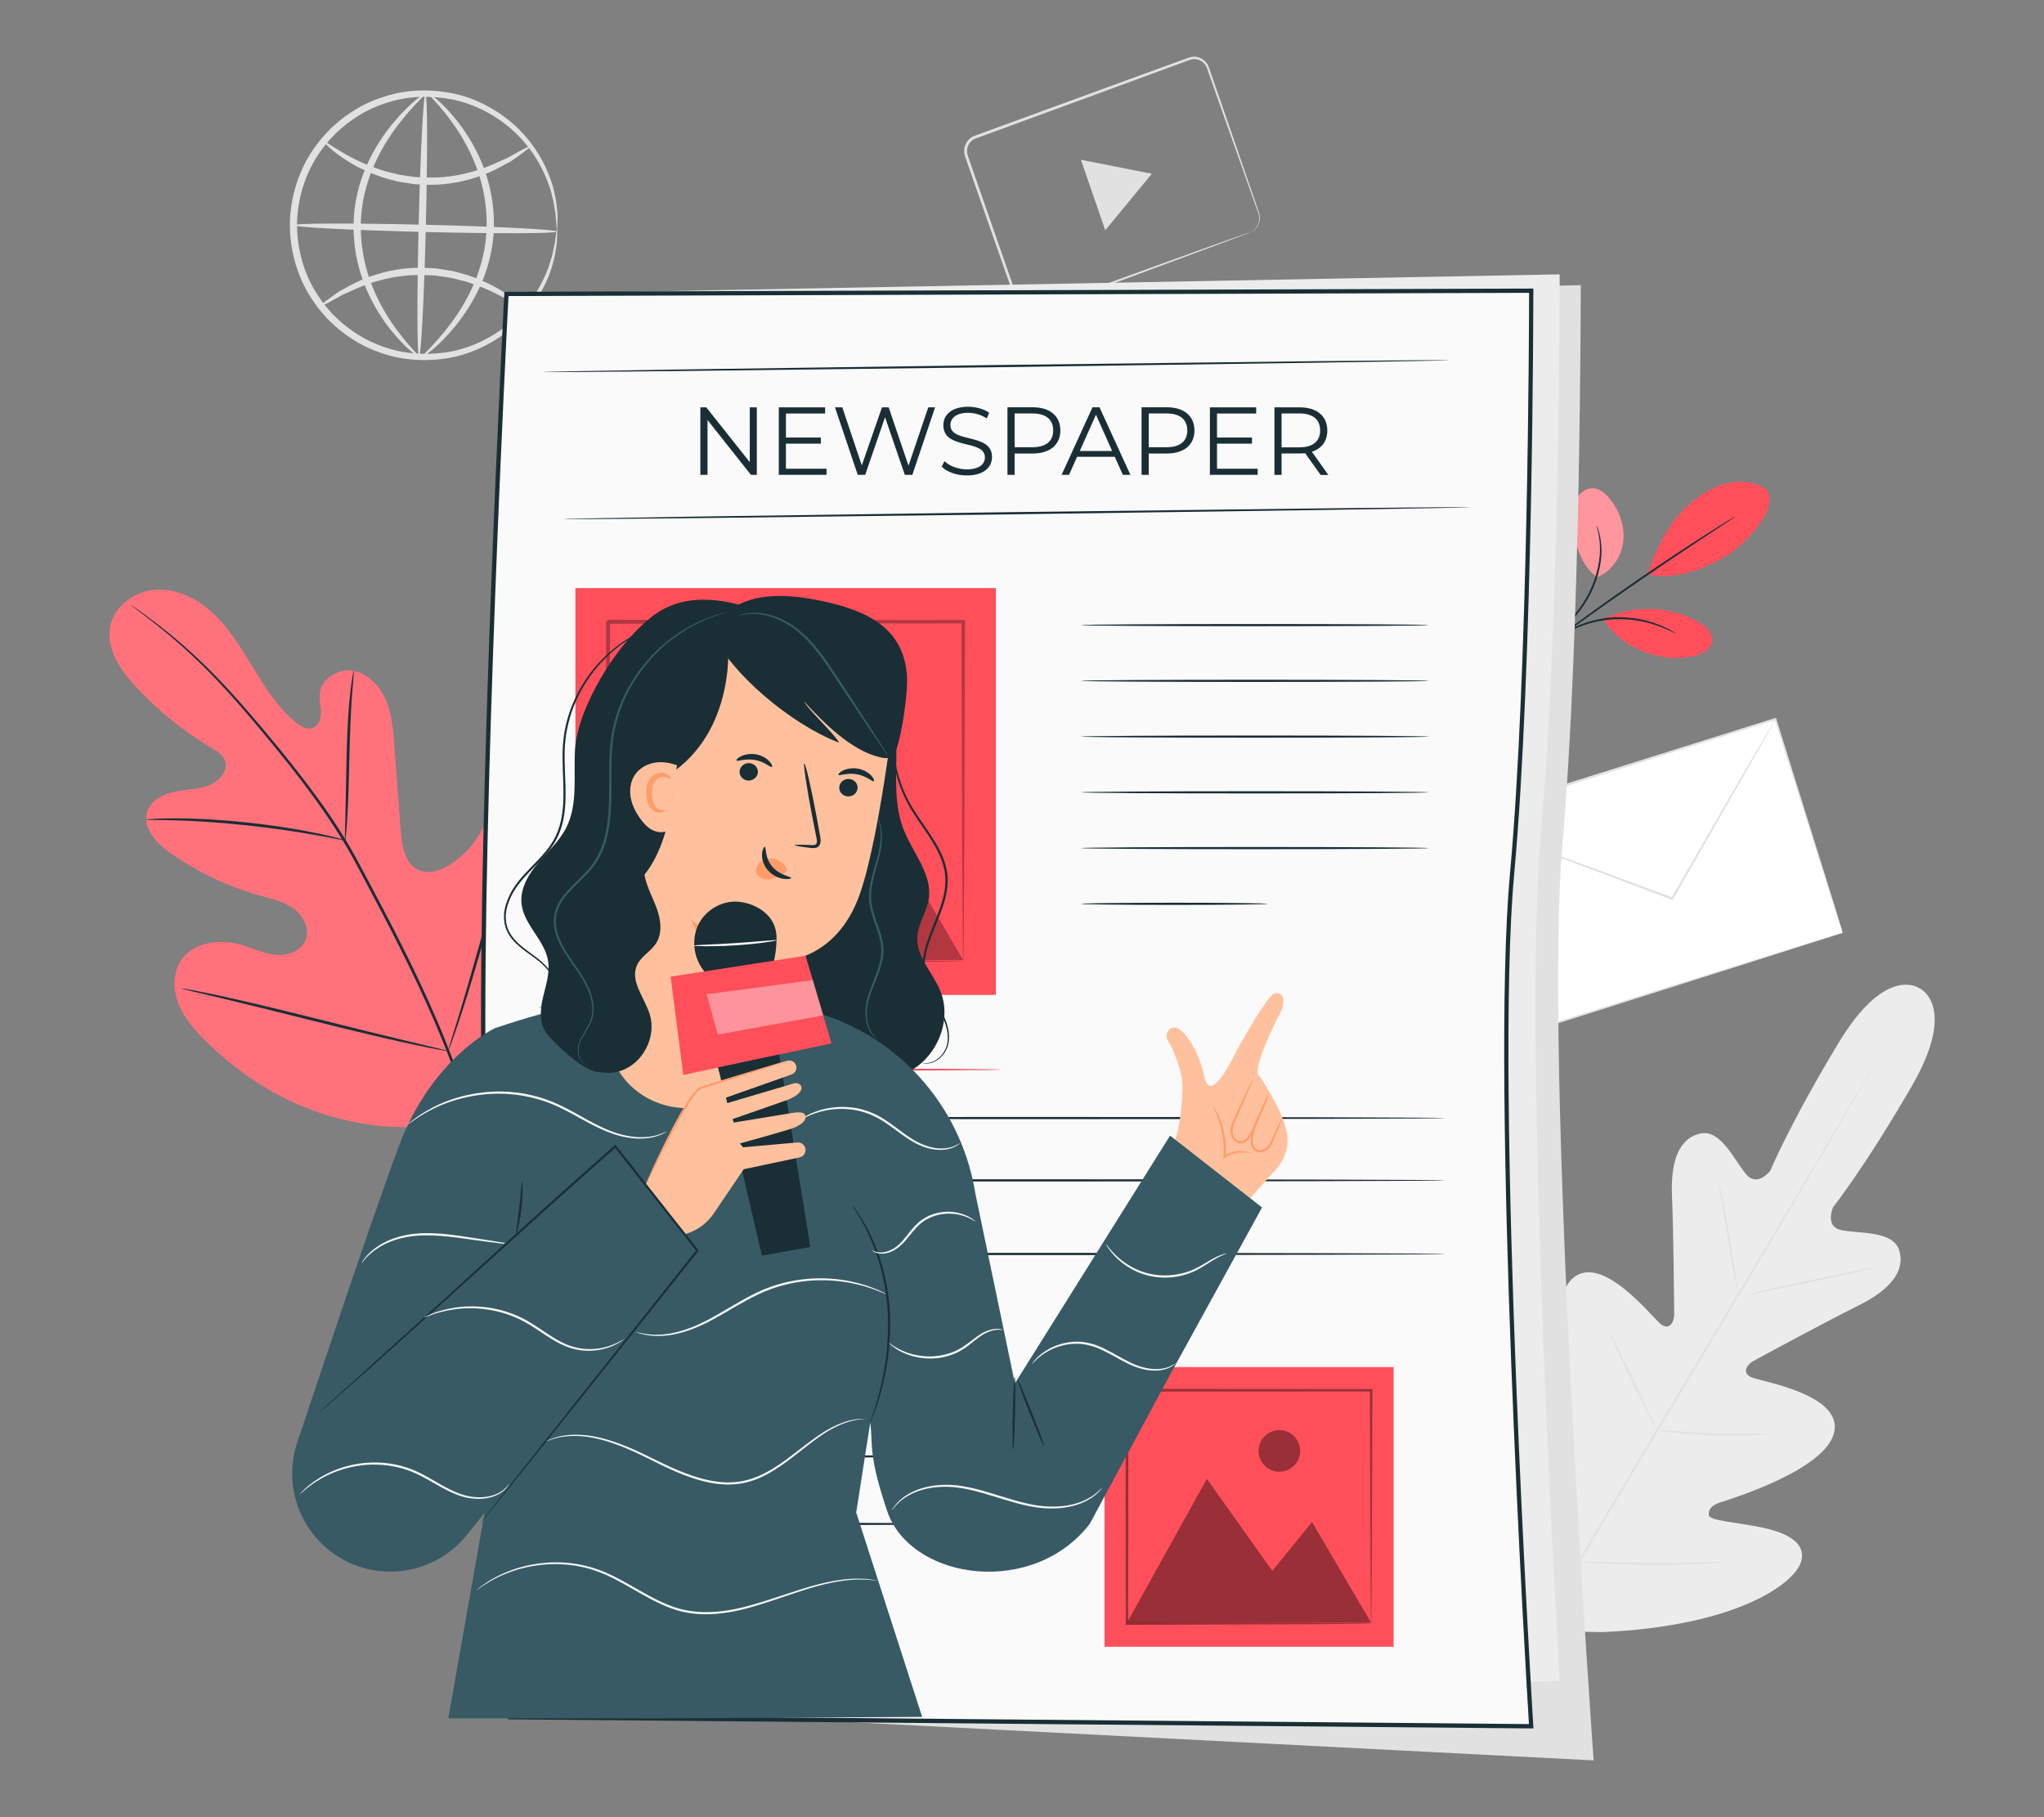 <?xml version="1.0" encoding="UTF-8"?>
<svg id="Layer_2" data-name="Layer 2" xmlns="http://www.w3.org/2000/svg" viewBox="0 0 540 480">
  <rect x="0" y="0" width="540" height="480" fill="#808080" stroke="none"/>
  <defs>
    <style>
      .cls-1 {
        fill: #375a64;
      }

      .cls-1, .cls-2, .cls-3, .cls-4, .cls-5, .cls-6, .cls-7, .cls-8, .cls-9, .cls-10, .cls-11, .cls-12 {
        stroke-width: 0px;
      }

      .cls-2 {
        fill: #e1e1e1;
      }

      .cls-3 {
        fill: #ececec;
      }

      .cls-13 {
        opacity: .2;
      }

      .cls-5 {
        fill: #f5f5f5;
      }

      .cls-6 {
        fill: none;
      }

      .cls-7 {
        fill: #1a2e35;
      }

      .cls-14 {
        opacity: .4;
      }

      .cls-8 {
        fill: #fff;
      }

      .cls-15 {
        opacity: .3;
      }

      .cls-9 {
        fill: #ff9c6a;
      }

      .cls-10 {
        fill: #fafafa;
      }

      .cls-11 {
        fill: #ff4f5b;
      }

      .cls-12 {
        fill: #ffc19d;
      }
    </style>
  </defs>
  <g id="Layer_2-2" data-name="Layer 2">
    <g>
      <g>
        <g>
          <path class="cls-3" d="M507.2,261.12s-8.77-6.74-21.55,14.47c-12.79,21.21-17.94,33.6-17.94,33.6,0,0-3.29,4.4-6.25,1.16-2.95-3.24-6.68-12.1-12.17-10.95-5.7,1.2-7.98,7.3-7.57,16.53.41,9.23.57,29.5.58,31.33,0,1.8-1.21,4.36-3.57,2.48-2.36-1.88-15.53-18.84-23.2-12.11-7.67,6.73-2.3,32.26-1.76,35.07.53,2.8-.09,3.94-1.44,4.53-1.36.59-5.24-5.53-9.19-10.2-3.94-4.67-9.33-9.39-13.43-5.14-4.1,4.25-6.65,22.94,9.04,54.71l8.23,14.25,16.53.26c35.4-1.6,50.54-12.85,52.28-18.49,1.75-5.64-4.99-8.09-10.98-9.28-5.99-1.2-13.23-1.65-13.36-3.12-.14-1.47.56-2.56,3.27-3.45,2.71-.89,27.67-8.51,29.86-18.47,2.19-9.97-19.01-13.31-21.81-14.48-2.79-1.16-1.13-3.46.45-4.32,1.61-.88,19.43-10.52,27.71-14.62,8.28-4.1,12.52-9.04,10.82-14.61-1.64-5.37-11.2-4.36-15.46-5.38-4.26-1.02-2-6.03-2-6.03,0,0,8.36-10.5,20.76-31.93,12.4-21.44,1.99-25.92,1.99-25.92"/>
          <path class="cls-2" d="M495.72,280.09s-.07.16-.24.46c-.18.32-.42.76-.74,1.33-.67,1.18-1.65,2.9-2.89,5.09-2.52,4.42-6.21,10.79-10.79,18.64-9.17,15.71-22.02,37.3-36.28,61.1-14.27,23.81-27.17,45.37-36.41,61.03-4.61,7.82-8.34,14.16-10.93,18.56-1.28,2.18-2.28,3.87-2.98,5.04-.34.56-.6.99-.79,1.31-.18.29-.28.44-.28.44,0,0,.07-.16.24-.46.18-.32.42-.76.74-1.33.67-1.18,1.64-2.89,2.89-5.09,2.52-4.42,6.2-10.79,10.79-18.64,9.17-15.71,22.02-37.3,36.29-61.11,14.26-23.8,27.16-45.36,36.41-61.02,4.61-7.82,8.34-14.16,10.93-18.56,1.28-2.18,2.28-3.87,2.98-5.04.34-.56.6-.99.79-1.31.18-.29.28-.44.28-.44Z"/>
          <path class="cls-2" d="M454,312s.15.4.33,1.14c.19.74.42,1.82.7,3.16.56,2.68,1.23,6.39,1.9,10.51.65,4.06,1.23,7.73,1.68,10.54.21,1.26.39,2.33.53,3.19.13.75.18,1.17.15,1.18-.03,0-.15-.4-.34-1.14-.18-.74-.42-1.82-.69-3.17-.53-2.68-1.15-6.41-1.82-10.52-.67-4.05-1.28-7.72-1.75-10.52-.22-1.26-.4-2.33-.54-3.19-.12-.75-.17-1.18-.14-1.18Z"/>
          <path class="cls-2" d="M460.77,342.13c-.03-.14,7.57-1.86,16.98-3.86,9.41-1.99,17.06-3.49,17.09-3.36.03.14-7.57,1.86-16.98,3.86-9.4,1.99-17.05,3.49-17.08,3.36Z"/>
          <path class="cls-2" d="M437.22,377.7s.44-.02,1.22.03c.88.07,1.98.15,3.29.25,2.78.2,6.62.47,10.87.61,4.25.15,8.1.15,10.89.12,1.31,0,2.42-.02,3.3-.02.78,0,1.21.01,1.21.05,0,.04-.43.09-1.21.15-.78.06-1.91.13-3.3.19-2.79.12-6.65.17-10.91.03-4.26-.14-8.11-.46-10.88-.76-1.39-.15-2.51-.29-3.28-.41-.77-.11-1.2-.19-1.19-.23Z"/>
          <path class="cls-2" d="M425.09,351.8s.24.33.58.96c.38.74.85,1.64,1.4,2.71,1.16,2.3,2.74,5.49,4.45,9.03,1.71,3.54,3.24,6.76,4.32,9.1.49,1.1.91,2.03,1.26,2.78.29.66.43,1.04.4,1.05-.03.02-.24-.33-.58-.96-.38-.74-.85-1.64-1.4-2.71-1.16-2.3-2.74-5.49-4.45-9.03-1.71-3.54-3.24-6.76-4.32-9.1-.5-1.1-.91-2.03-1.26-2.78-.29-.66-.43-1.04-.4-1.05Z"/>
          <path class="cls-2" d="M400.3,380.55s.29.43.73,1.24c.47.9,1.08,2.07,1.81,3.47,1.51,2.94,3.56,7.01,5.8,11.53,2.24,4.52,4.24,8.62,5.67,11.6.67,1.43,1.23,2.62,1.66,3.54.38.84.58,1.31.55,1.33-.03.02-.29-.43-.73-1.24-.47-.9-1.08-2.07-1.81-3.47-1.51-2.94-3.56-7.02-5.8-11.53-2.24-4.52-4.24-8.62-5.67-11.6-.67-1.43-1.23-2.62-1.66-3.54-.38-.84-.58-1.31-.55-1.33Z"/>
          <path class="cls-2" d="M416.35,412.37s.55-.03,1.54,0c1.08.04,2.49.1,4.19.16,3.53.13,8.42.3,13.81.33,5.4.04,10.28-.06,13.82-.15,1.7-.04,3.11-.08,4.19-.11.99-.02,1.54-.02,1.54.02,0,.04-.54.1-1.53.18-.99.08-2.42.18-4.18.27-3.54.19-8.43.34-13.83.3-5.4-.03-10.29-.25-13.83-.48-1.77-.12-3.2-.23-4.18-.32-.99-.09-1.53-.16-1.53-.2Z"/>
        </g>
        <g>
          <g>
            <rect class="cls-8" x="392.18" y="201.75" width="87.79" height="59.17" transform="translate(-49.37 141.79) rotate(-17.49)"/>
            <path class="cls-2" d="M486.83,246.36s-.13-.36-.35-1.03c-.22-.69-.55-1.69-.97-2.98-.84-2.63-2.07-6.45-3.64-11.35-3.12-9.8-7.6-23.87-13.05-41.01l.3.15c-23.1,7.3-52.19,16.49-83.7,26.44h0s.19-.37.19-.37c6.33,20.12,12.35,39.25,17.76,56.44l-.34-.18c24.65-7.71,45.56-14.25,60.33-18.88,7.39-2.3,13.24-4.12,17.26-5.37,2-.62,3.54-1.09,4.6-1.42.51-.15.91-.27,1.19-.36.27-.08.42-.12.42-.12,0,0-.12.05-.38.14-.28.09-.66.22-1.16.38-1.05.34-2.57.83-4.53,1.46-4,1.28-9.82,3.14-17.16,5.49-14.79,4.7-35.73,11.34-60.42,19.18l-.26.08-.08-.26c-5.43-17.19-11.46-36.31-17.81-56.43l-.09-.28.28-.09h0c31.53-9.92,60.63-19.07,83.74-26.33l.23-.07.07.22c5.38,17.23,9.79,31.37,12.86,41.22,1.51,4.89,2.7,8.71,3.51,11.33.39,1.28.69,2.27.9,2.95.2.66.29,1,.29,1Z"/>
          </g>
          <path class="cls-2" d="M469.05,189.92s-.03.09-.11.26c-.1.19-.23.43-.38.73-.37.67-.88,1.6-1.53,2.77-1.38,2.43-3.33,5.89-5.74,10.15-4.92,8.6-11.7,20.45-19.26,33.66l-.12.22-.23-.09c-.82-.31-1.7-.63-2.59-.96-14.84-5.57-28.28-10.6-38.05-14.27-4.83-1.84-8.75-3.33-11.51-4.39-1.32-.52-2.36-.93-3.12-1.22-.33-.13-.59-.24-.81-.33-.18-.08-.27-.12-.27-.13,0,0,.1.02.29.08.22.07.49.16.83.28.76.27,1.82.64,3.16,1.12,2.78,1.01,6.72,2.45,11.57,4.21,9.79,3.62,23.25,8.61,38.11,14.11.89.33,1.77.66,2.59.96l-.36.13c7.62-13.18,14.46-25,19.42-33.57,2.48-4.23,4.48-7.65,5.9-10.06.69-1.15,1.23-2.05,1.62-2.71.18-.28.32-.51.43-.7.1-.16.16-.23.16-.23Z"/>
        </g>
        <g>
          <path class="cls-2" d="M147.14,60.36c-.07,0-.15-.77-.25-2.21-.03-.72-.1-1.62-.3-2.66-.16-1.04-.31-2.25-.7-3.57-.59-2.67-1.8-5.83-3.71-9.19-1.93-3.34-4.72-6.84-8.55-9.84-3.81-2.97-8.63-5.53-14.22-6.63-5.55-1.07-11.84-1.03-17.87,1.11-3.03.98-5.97,2.49-8.68,4.43-1.4.91-2.63,2.07-3.92,3.18-1.17,1.24-2.39,2.44-3.41,3.85-4.3,5.45-6.81,12.51-7.06,19.86-.11,7.35,2.06,14.53,6.09,20.18.95,1.46,2.11,2.72,3.22,4.01,1.23,1.17,2.41,2.39,3.76,3.37,2.61,2.06,5.47,3.72,8.46,4.85,5.92,2.43,12.2,2.78,17.8,1.98,5.64-.83,10.58-3.15,14.53-5.93,3.96-2.81,6.92-6.17,9.01-9.42,2.07-3.26,3.44-6.36,4.15-9,.45-1.3.66-2.5.87-3.53.25-1.03.36-1.92.43-2.64.17-1.44.29-2.2.36-2.2.07,0,.07.77.03,2.23,0,.74-.06,1.64-.25,2.7-.16,1.06-.31,2.3-.71,3.64-.62,2.73-1.91,5.95-3.96,9.37-2.07,3.4-5.06,6.95-9.12,9.94-4.05,2.96-9.17,5.46-15.07,6.4-5.85.91-12.44.61-18.7-1.9-3.15-1.16-6.17-2.89-8.94-5.05-1.43-1.03-2.68-2.3-3.98-3.53-1.18-1.35-2.41-2.69-3.41-4.22-4.27-5.95-6.59-13.54-6.46-21.3.25-7.75,2.94-15.23,7.49-20.96,1.08-1.48,2.37-2.75,3.61-4.05,1.36-1.17,2.67-2.38,4.15-3.33,2.87-2.02,5.97-3.6,9.17-4.61,6.36-2.2,12.96-2.19,18.76-1,5.84,1.23,10.83,3.97,14.74,7.13,3.92,3.19,6.73,6.88,8.63,10.37,1.88,3.51,3.02,6.8,3.5,9.55.34,1.36.43,2.6.54,3.67.14,1.07.15,1.97.12,2.71-.02,1.47-.07,2.23-.13,2.23Z"/>
          <path class="cls-2" d="M140.18,38.6c.08.11-.55.65-1.76,1.56-.66.48-1.41,1.01-2.24,1.61-.44.3-.91.65-1.43.97-.55.29-1.12.59-1.71.9-4.66,2.69-12.04,5.44-20.47,5.15-1.05-.05-2.08-.09-3.1-.14-1.01-.16-2-.31-2.97-.47-.49-.08-.97-.15-1.45-.24-.47-.12-.93-.25-1.39-.37-.91-.25-1.82-.47-2.68-.74-3.42-1.19-6.37-2.57-8.68-4-4.67-2.82-6.94-5.39-6.76-5.55.19-.22,2.72,1.93,7.42,4.37,2.34,1.24,5.24,2.45,8.55,3.5.83.24,1.7.42,2.58.65.44.11.89.22,1.33.33.46.07.92.14,1.38.21.93.14,1.88.28,2.84.42.97.04,1.96.08,2.95.12,8.01.28,15.11-2.13,19.82-4.45.6-.26,1.18-.51,1.73-.75.53-.28,1.01-.57,1.47-.83.88-.49,1.67-.92,2.38-1.31,1.32-.7,2.09-1.04,2.17-.93Z"/>
          <path class="cls-2" d="M84.48,80.94c-.08-.11.55-.65,1.76-1.56.66-.48,1.41-1.01,2.24-1.61.44-.3.91-.65,1.43-.97.55-.29,1.12-.59,1.71-.9,4.66-2.69,12.04-5.44,20.47-5.15,1.05.05,2.08.09,3.1.14,1.01.16,2,.31,2.97.47.49.08.97.15,1.44.24.47.12.93.25,1.39.37.91.25,1.82.47,2.68.74,3.42,1.19,6.37,2.57,8.68,4,4.67,2.82,6.94,5.39,6.76,5.55-.19.22-2.72-1.93-7.42-4.37-2.34-1.24-5.24-2.45-8.55-3.5-.83-.24-1.7-.42-2.58-.65-.44-.11-.89-.22-1.33-.33-.46-.07-.92-.14-1.38-.21-.93-.14-1.88-.28-2.84-.42-.97-.04-1.96-.08-2.95-.12-8.01-.28-15.11,2.13-19.82,4.45-.6.26-1.18.51-1.73.75-.53.28-1.01.57-1.47.83-.88.49-1.67.92-2.38,1.31-1.32.7-2.09,1.04-2.17.93Z"/>
          <path class="cls-2" d="M147.12,61.17c-.01.53-15.61.58-34.83.11-19.23-.47-34.8-1.27-34.79-1.8.01-.53,15.61-.58,34.83-.11,19.22.47,34.8,1.27,34.79,1.8Z"/>
          <path class="cls-2" d="M110.71,94.29c-.53-.01-.58-15.6-.11-34.82.47-19.22,1.27-34.79,1.8-34.78.53.01.58,15.6.11,34.82-.47,19.22-1.27,34.79-1.8,34.77Z"/>
          <path class="cls-2" d="M110.71,94.24c-.13.2-3.97-2.4-8.39-8.29-2.19-2.94-4.49-6.72-6.22-11.3-1.73-4.56-2.81-9.94-2.69-15.6.1-5.68,1.53-10.99,3.51-15.44,1.99-4.47,4.48-8.12,6.8-10.95,4.69-5.67,8.56-8.18,8.69-7.98.19.22-3.31,3.07-7.62,8.81-2.13,2.87-4.43,6.49-6.25,10.82-1.82,4.32-3.12,9.38-3.22,14.78-.11,5.4.87,10.54,2.44,14.96,1.58,4.43,3.68,8.16,5.67,11.12,4.03,5.93,7.48,8.86,7.29,9.07Z"/>
          <path class="cls-2" d="M113.18,24.7c.13-.2,3.97,2.4,8.39,8.29,2.19,2.94,4.49,6.72,6.22,11.3,1.73,4.56,2.81,9.94,2.69,15.6-.1,5.68-1.53,10.99-3.51,15.44-1.99,4.47-4.48,8.12-6.8,10.95-4.69,5.67-8.56,8.18-8.69,7.98-.19-.22,3.31-3.07,7.62-8.81,2.13-2.87,4.43-6.49,6.25-10.82,1.82-4.32,3.12-9.38,3.22-14.78.11-5.4-.87-10.54-2.44-14.96-1.58-4.43-3.68-8.16-5.67-11.12-4.03-5.93-7.48-8.86-7.29-9.07Z"/>
        </g>
        <g>
          <path class="cls-2" d="M330.28,61.36c-.05-.06.85-.21,1.73-1.43.41-.61.76-1.51.66-2.59-.04-.54-.25-1.08-.47-1.68-.21-.6-.44-1.23-.68-1.91-1.93-5.43-4.7-13.23-8.11-22.85-.85-2.41-1.74-4.94-2.67-7.58-.46-1.32-.94-2.66-1.42-4.03-.26-.68-.44-1.41-.79-1.98-.36-.58-.89-1.07-1.51-1.37-.63-.3-1.34-.41-2.04-.29-.66.13-1.41.47-2.14.72-1.46.54-2.94,1.08-4.45,1.64-3.01,1.11-6.11,2.25-9.28,3.41-12.71,4.66-26.68,9.78-41.35,15.16-1.71.59-2.65,2.61-2.16,4.31.63,1.81,1.25,3.62,1.87,5.4,1.25,3.59,2.49,7.13,3.7,10.61,2.42,6.96,4.76,13.67,6.99,20.06.28.8.55,1.59.83,2.38.23.77.67,1.41,1.26,1.89.59.46,1.33.74,2.08.75.74.05,1.44-.3,2.22-.57,3.01-1.1,5.94-2.16,8.77-3.19,5.66-2.05,10.93-3.97,15.74-5.71,9.61-3.46,17.39-6.27,22.81-8.23,2.67-.95,4.76-1.69,6.21-2.2.69-.24,1.23-.42,1.62-.56.37-.12.56-.18.56-.17,0,.01-.18.09-.54.24-.39.15-.92.36-1.6.62-1.45.55-3.52,1.33-6.17,2.33-5.4,2.01-13.16,4.89-22.73,8.44-4.81,1.77-10.07,3.71-15.71,5.8-2.83,1.04-5.75,2.12-8.76,3.22l-1.15.41c-.41.14-.86.21-1.3.2-.89,0-1.76-.33-2.47-.88-.7-.54-1.23-1.35-1.48-2.18-.28-.79-.56-1.58-.84-2.38-2.24-6.39-4.59-13.09-7.03-20.05-1.22-3.48-2.46-7.01-3.71-10.61-.63-1.81-1.26-3.62-1.89-5.46-.59-2.03.53-4.45,2.6-5.18,14.67-5.36,28.65-10.46,41.37-15.11,3.18-1.16,6.28-2.29,9.29-3.38,1.51-.55,2.99-1.09,4.45-1.62.75-.25,1.41-.57,2.25-.74.82-.14,1.67,0,2.4.36.73.36,1.34.92,1.75,1.6.42.7.57,1.42.83,2.1.48,1.37.94,2.72,1.4,4.04.91,2.64,1.79,5.17,2.63,7.59,3.33,9.65,6.02,17.48,7.9,22.93.23.68.45,1.32.65,1.92.2.59.42,1.18.44,1.75.08,1.14-.31,2.07-.75,2.69-.46.62-.96.95-1.31,1.13-.35.18-.55.21-.55.21Z"/>
          <polygon class="cls-2" points="294.93 44.05 304.3 45.9 298.15 53.36 292 60.82 288.78 51.51 285.56 42.2 294.93 44.05"/>
        </g>
        <g>
          <path class="cls-11" d="M466.41,129.08c-3.08-1.95-7.02-2.24-10.55-1.32-3.53.91-6.69,2.93-9.45,5.31-5.34,4.6-8.94,11.88-11.16,18.58,7.58,1.97,15.77-1.97,19.8-4.23,6.37-3.57,15.71-13.89,11.36-18.34"/>
          <path class="cls-11" d="M421.83,152.5c3.81-1.45,6.47-5.26,6.99-9.3.53-4.04-.92-8.19-3.46-11.37-1.18-1.47-2.77-2.84-4.65-2.86-1.76-.02-3.36,1.21-4.19,2.77-.83,1.55-1,3.38-.93,5.13.23,6.03,1.56,11.83,6.25,15.63"/>
          <g class="cls-14">
            <path class="cls-8" d="M421.83,152.5c3.81-1.45,6.47-5.26,6.99-9.3.53-4.04-.92-8.19-3.46-11.37-1.18-1.47-2.77-2.84-4.65-2.86-1.76-.02-3.36,1.21-4.19,2.77-.83,1.55-1,3.38-.93,5.13.23,6.03,1.56,11.83,6.25,15.63"/>
          </g>
          <path class="cls-7" d="M408.34,170.86s.4-.33,1.07-.98c.73-.72,1.68-1.66,2.81-2.78,2.32-2.37,5.7-5.69,8.01-10.32,2.32-4.6,3.1-9.36,2.81-12.71-.12-1.68-.43-3.02-.72-3.91-.13-.45-.28-.78-.37-1.02-.09-.23-.15-.34-.17-.34-.12.03.75,1.97.9,5.29.2,3.3-.62,7.94-2.9,12.47-2.26,4.54-5.56,7.87-7.81,10.3-1.15,1.21-2.07,2.2-2.7,2.9-.62.7-.95,1.1-.93,1.12Z"/>
          <path class="cls-7" d="M458.61,136.32s-.2.09-.56.29c-.4.24-.92.55-1.55.93-1.34.81-3.27,2.02-5.64,3.53-4.74,3.01-11.24,7.27-18.3,12.13-7.06,4.86-13.36,9.41-17.87,12.76-2.25,1.68-4.07,3.05-5.31,4.01-.58.46-1.05.83-1.42,1.12-.32.26-.49.4-.48.42.01.01.2-.1.54-.34.38-.27.87-.61,1.48-1.04,1.33-.95,3.16-2.27,5.4-3.88,4.56-3.28,10.88-7.77,17.94-12.63,7.06-4.86,13.52-9.16,18.21-12.25,2.3-1.52,4.19-2.76,5.55-3.66.62-.41,1.11-.75,1.5-1.01.34-.24.51-.37.5-.38Z"/>
          <path class="cls-11" d="M424.06,163.34c7.76-3.67,17.32-3.27,24.74,1.04,1.89,1.1,3.85,2.88,3.55,5.04-.3,2.17-2.68,3.35-4.82,3.85-8.88,2.05-18.83-1.91-23.88-9.49"/>
          <path class="cls-7" d="M442.77,167.34s-.39-.29-1.16-.73c-.38-.22-.85-.49-1.42-.74-.57-.25-1.2-.6-1.95-.85-.74-.28-1.54-.6-2.44-.83-.89-.28-1.86-.48-2.88-.69-2.06-.36-4.36-.56-6.77-.43-2.41.15-4.68.62-6.68,1.23-.99.34-1.93.65-2.77,1.05-.86.35-1.62.77-2.31,1.15-.71.35-1.28.79-1.81,1.12-.53.33-.96.67-1.3.94-.69.55-1.06.86-1.04.89.07.09,1.56-1.17,4.32-2.63.7-.35,1.45-.75,2.31-1.08.83-.38,1.77-.67,2.74-.99,1.97-.57,4.2-1.02,6.57-1.17,2.37-.13,4.63.05,6.66.38,1.01.19,1.97.37,2.85.63.89.21,1.69.51,2.43.76,2.93,1.07,4.6,2.08,4.65,1.98Z"/>
        </g>
        <g>
          <path class="cls-11" d="M126.59,293.23c19.61-16.22,22.14-43.56,19.35-67.74-.47-4.03-.37-8.34-2.58-11.73-2.21-3.39-6.9-5.45-10.39-3.46-2.89,1.66-3.92,5.26-5.36,8.29-1.92,4.03-5,7.48-8.75,9.83-2.47,1.55-5.59,2.62-8.25,1.43-3.65-1.64-4.45-6.43-4.75-10.46-.56-7.5-1.12-15.01-1.69-22.51-.3-4.03-.62-8.14-2.18-11.85-1.56-3.72-4.62-7.04-8.53-7.8-3.92-.76-8.47,1.83-8.96,5.83-.2,1.67.27,3.34.29,5.02.02,1.68-.6,3.59-2.15,4.19-1.57.6-3.27-.41-4.57-1.49-4.48-3.73-7.73-8.73-10.78-13.72-3.06-4.99-6.05-10.11-10.17-14.24-4.13-4.13-9.63-7.21-15.42-7.07-5.79.14-11.64,4.2-12.64,9.97-1,5.79,2.78,11.28,6.75,15.58,5.9,6.38,12.71,11.89,20.15,16.31,1.34.8,2.8,1.66,3.4,3.11,1.09,2.61-1.23,5.48-3.81,6.58-2.92,1.24-6.2,1.2-9.31,1.82-3.11.62-6.39,2.28-7.34,5.35-1.31,4.25,2.48,8.28,6.09,10.83,7.24,5.1,15.34,8.94,23.84,11.3,3.05.84,6.24,1.54,8.8,3.43,2.56,1.89,4.29,5.39,3.08,8.34-1.21,2.96-4.84,4.16-7.99,3.84-3.15-.32-6.06-1.78-9.1-2.66-5.7-1.64-12.81-.68-15.96,4.39-2.07,3.33-1.92,7.72-.44,11.37,1.48,3.65,4.13,6.68,6.91,9.45,9.71,9.68,21.73,17.13,34.92,20.54,13.19,3.41,25.17,3.65,37.54-2.05"/>
          <g class="cls-13">
            <path class="cls-8" d="M126.59,293.23c19.61-16.22,22.14-43.56,19.35-67.74-.47-4.03-.37-8.34-2.58-11.73-2.21-3.39-6.9-5.45-10.39-3.46-2.89,1.66-3.92,5.26-5.36,8.29-1.92,4.03-5,7.48-8.75,9.83-2.47,1.55-5.59,2.62-8.25,1.43-3.65-1.64-4.45-6.43-4.75-10.46-.56-7.5-1.12-15.01-1.69-22.51-.3-4.03-.62-8.14-2.18-11.85-1.56-3.72-4.62-7.04-8.53-7.8-3.92-.76-8.47,1.83-8.96,5.83-.2,1.67.27,3.34.29,5.02.02,1.68-.6,3.59-2.15,4.19-1.57.6-3.27-.41-4.57-1.49-4.48-3.73-7.73-8.73-10.78-13.72-3.06-4.99-6.05-10.11-10.17-14.24-4.13-4.13-9.63-7.21-15.42-7.07-5.79.14-11.64,4.2-12.64,9.97-1,5.79,2.78,11.28,6.75,15.58,5.9,6.38,12.71,11.89,20.15,16.31,1.34.8,2.8,1.66,3.4,3.11,1.09,2.61-1.23,5.48-3.81,6.58-2.92,1.24-6.2,1.2-9.31,1.82-3.11.62-6.39,2.28-7.34,5.35-1.31,4.25,2.48,8.28,6.09,10.83,7.24,5.1,15.34,8.94,23.84,11.3,3.05.84,6.24,1.54,8.8,3.43,2.56,1.89,4.29,5.39,3.08,8.34-1.21,2.96-4.84,4.16-7.99,3.84-3.15-.32-6.06-1.78-9.1-2.66-5.7-1.64-12.81-.68-15.96,4.39-2.07,3.33-1.92,7.72-.44,11.37,1.48,3.65,4.13,6.68,6.91,9.45,9.71,9.68,21.73,17.13,34.92,20.54,13.19,3.41,25.17,3.65,37.54-2.05"/>
          </g>
          <path class="cls-7" d="M128.37,311.17c-1.66-9.53-4.68-20.7-9.27-32.63-4.56-11.94-10.65-24.62-17.47-37.66-1.72-3.25-3.41-6.47-5.09-9.64-1.68-3.16-3.34-6.29-5.15-9.26-3.61-5.94-7.52-11.38-11.41-16.43-3.88-5.05-7.75-9.7-11.39-14.03-3.66-4.32-7.14-8.28-10.47-11.75-6.64-6.97-12.65-11.95-16.92-15.21-2.13-1.63-3.82-2.85-4.98-3.65-.56-.38-.99-.68-1.32-.91-.3-.2-.46-.3-.47-.29,0,.01.13.13.42.35.32.24.74.56,1.28.97,1.13.85,2.8,2.09,4.9,3.76,4.21,3.32,10.14,8.34,16.72,15.34,3.3,3.49,6.75,7.46,10.38,11.79,3.62,4.34,7.47,9,11.32,14.05,3.86,5.05,7.75,10.48,11.32,16.39,1.8,2.95,3.45,6.06,5.12,9.22,1.67,3.17,3.36,6.38,5.08,9.63,6.81,13.03,12.9,25.67,17.48,37.56,4.6,11.88,7.67,22.99,9.39,32.48"/>
          <path class="cls-7" d="M91.18,221.98c.05,0,.14-.62.25-1.75.12-1.13.24-2.77.36-4.8.24-4.05.39-9.66.53-15.85.14-6.19.36-11.78.67-15.82.15-2.02.28-3.65.39-4.78.1-1.13.13-1.76.08-1.77-.05,0-.18.61-.37,1.73-.2,1.12-.41,2.75-.63,4.77-.44,4.04-.75,9.65-.89,15.84-.12,6.1-.23,11.62-.31,15.84-.05,1.91-.09,3.51-.13,4.8-.03,1.13-.02,1.76.03,1.77Z"/>
          <path class="cls-7" d="M38.66,216.51c0,.05.75.08,2.08.08,1.34.01,3.27.02,5.66.1,4.78.13,11.38.53,18.64,1.3,7.26.78,13.8,1.77,18.51,2.61,2.36.41,4.26.79,5.57,1.05,1.31.26,2.05.38,2.06.33.01-.05-.7-.27-2-.62-1.3-.34-3.19-.8-5.54-1.28-4.7-.99-11.25-2.06-18.53-2.84-7.28-.77-13.91-1.09-18.7-1.08-2.4-.01-4.34.06-5.68.14-1.34.09-2.08.16-2.07.21Z"/>
          <path class="cls-7" d="M118.38,277.64s.13-.22.3-.66c.2-.53.44-1.17.73-1.94.63-1.69,1.48-4.16,2.48-7.23,2.02-6.13,4.53-14.68,7.18-24.16,2.65-9.48,5.09-18.05,6.97-24.21.93-3,1.69-5.46,2.25-7.29.24-.79.44-1.45.6-1.99.13-.46.19-.7.16-.71-.02,0-.13.22-.3.66-.2.53-.44,1.17-.73,1.94-.63,1.69-1.47,4.16-2.48,7.23-2.01,6.13-4.53,14.68-7.18,24.17-2.65,9.48-5.08,18.04-6.97,24.21-.93,3-1.69,5.46-2.25,7.29-.24.79-.44,1.45-.6,1.99-.13.46-.19.7-.16.71Z"/>
          <path class="cls-7" d="M47.83,261.06s.24.1.71.23c.55.14,1.23.3,2.05.51,1.89.45,4.45,1.05,7.56,1.79,6.38,1.51,15.17,3.7,24.87,6.13,9.71,2.43,18.53,4.54,24.94,5.92,3.21.69,5.81,1.22,7.61,1.55.83.15,1.52.27,2.08.37.48.08.73.1.74.08,0-.03-.24-.1-.71-.23-.55-.14-1.23-.3-2.05-.51-1.89-.45-4.45-1.05-7.55-1.79-6.38-1.51-15.17-3.7-24.88-6.13-9.71-2.43-18.52-4.54-24.94-5.92-3.21-.69-5.81-1.22-7.61-1.55-.83-.15-1.52-.27-2.08-.37-.48-.08-.73-.1-.74-.08Z"/>
        </g>
        <path class="cls-2" d="M148.72,81.48s4.63,118.98,5.49,193.45c.83,71.24-22.97,150.4-19.56,175.33l286.37,14.74s-13.31-184.1-8.22-242.25c4.85-55.46,4.82-147.43,4.82-147.43l-268.9,6.16Z"/>
        <path class="cls-3" d="M137.43,77.63s4.72,118.98,5.61,193.45c.85,71.24-11.87,157.58-8.38,182.5l277.41-9.63s-10.11-166.92-4.92-225.06c4.95-55.46,4.9-146.42,4.9-146.42l-274.62,5.15Z"/>
        <g>
          <g>
            <path class="cls-10" d="M133.81,77.64s-6.98,131-6.07,205.47c.87,71.24,3.35,145.55,6.94,170.47l269.86,2.4s-10.4-166.92-5.06-225.06c5.09-55.46,5.06-154.14,5.06-154.14l-270.73.85Z"/>
            <path class="cls-7" d="M405.13,456.56l-270.95-2.41-.07-.48c-3.92-27.2-6.19-108.88-6.95-170.55-.9-73.64,6-204.2,6.07-205.51l.03-.53,271.83-.86v.57c0,.99-.03,99.34-5.07,154.19-5.28,57.43,4.96,223.3,5.06,224.97l.04.61ZM135.17,453.02l268.76,2.39c-.68-11.11-10.15-168.78-5.02-224.54,4.83-52.63,5.05-145.38,5.06-153.52l-269.63.85c-.48,9.22-6.91,133.7-6.04,204.9.75,61.28,3,142.3,6.87,169.92Z"/>
          </g>
          <g>
            <rect class="cls-11" x="152.02" y="155.34" width="111.07" height="107.46"/>
            <g class="cls-15">
              <polygon class="cls-4" points="160.63 253.6 191.35 198.3 216.48 233.64 231.75 214.87 254.47 253.6 160.63 253.6"/>
            </g>
            <g class="cls-15">
              <path class="cls-4" d="M227.19,187.55c0,4.41-3.58,7.99-7.99,7.99s-7.99-3.58-7.99-7.99,3.58-7.99,7.99-7.99,7.99,3.58,7.99,7.99Z"/>
            </g>
            <g class="cls-15">
              <path class="cls-4" d="M254.47,253.89s-.02-.16-.03-.44c0-.32-.01-.73-.02-1.25-.01-1.14-.03-2.76-.05-4.84-.03-4.26-.07-10.42-.12-18.25-.06-15.69-.14-38.05-.23-64.88l.45.45c-27.18.02-59.4.05-93.83.08-.13.11.99-.99.52-.51v6.09c0,2.03,0,4.05,0,6.07,0,4.03,0,8.02,0,11.96,0,7.9,0,15.63-.01,23.15-.02,15.05-.03,29.28-.05,42.37l-.46-.46c28.01.1,51.4.18,67.85.24,8.2.05,14.67.09,19.14.12,2.18.02,3.88.04,5.08.05.55.01.98.02,1.32.03.3,0,.45.02.46.03,0,0-.13.02-.41.03-.32,0-.74.02-1.27.03-1.18.01-2.84.03-4.99.05-4.45.03-10.88.07-19.03.12-16.52.06-40.02.14-68.15.23h-.46s0-.46,0-.46c-.02-13.09-.03-27.32-.05-42.37,0-7.53,0-15.26-.01-23.15,0-3.95,0-7.94,0-11.96,0-2.01,0-4.04,0-6.07v-4.58s0-.77,0-.77v-.74c-.47.46.64-.66.54-.54,34.44.03,66.66.05,93.83.07h.46s0,.46,0,.46c-.1,26.95-.18,49.4-.23,65.17-.05,7.78-.09,13.91-.12,18.15-.02,2.04-.04,3.63-.05,4.75-.01.5-.02.89-.03,1.2,0,.27-.02.4-.03.39Z"/>
            </g>
          </g>
          <g>
            <rect class="cls-11" x="291.81" y="361.11" width="76.36" height="73.87"/>
            <g class="cls-14">
              <polygon class="cls-4" points="297.73 428.66 318.85 390.64 336.13 414.94 346.62 402.04 362.24 428.66 297.73 428.66"/>
            </g>
            <g class="cls-14">
              <path class="cls-4" d="M343.49,383.25c0,3.04-2.46,5.5-5.5,5.5s-5.49-2.46-5.49-5.5,2.46-5.49,5.49-5.49,5.5,2.46,5.5,5.49Z"/>
            </g>
            <g class="cls-14">
              <path class="cls-4" d="M362.24,428.86s-.01-.11-.02-.3c0-.22-.01-.5-.02-.86,0-.79-.02-1.9-.04-3.32-.02-2.93-.05-7.17-.08-12.55-.04-10.79-.09-26.16-.16-44.6l.31.31c-18.69.02-40.83.03-64.51.05-.09.08.68-.68.36-.35v4.19c0,1.4,0,2.79,0,4.17,0,2.77,0,5.51,0,8.23,0,5.43,0,10.74,0,15.92-.01,10.35-.02,20.13-.03,29.13l-.32-.32c19.26.07,35.34.12,46.65.16,5.64.04,10.08.06,13.16.08,1.5.02,2.67.03,3.49.04.38,0,.67.01.9.02.21,0,.31.01.32.02,0,0-.09.01-.28.02-.22,0-.51.01-.87.02-.81,0-1.95.02-3.43.04-3.06.02-7.48.05-13.09.08-11.36.04-27.51.09-46.85.16h-.32s0-.32,0-.32c-.01-9-.02-18.78-.03-29.13,0-5.17,0-10.49,0-15.92,0-2.71,0-5.46,0-8.23,0-1.38,0-2.77,0-4.17v-3.15s0-.53,0-.53v-.51c-.32.32.44-.46.37-.37,23.67.02,45.82.04,64.51.05h.31s0,.31,0,.31c-.07,18.53-.12,33.96-.16,44.8-.03,5.35-.06,9.56-.08,12.48-.02,1.4-.03,2.49-.04,3.26,0,.34-.01.62-.02.83,0,.18-.01.27-.02.27Z"/>
            </g>
          </g>
          <g>
            <path class="cls-7" d="M199.94,107.59v17.84h-1.55l-11.47-14.48v14.48h-1.89v-17.84h1.55l11.5,14.48v-14.48h1.86Z"/>
            <path class="cls-7" d="M218.37,123.8v1.63h-12.62v-17.84h12.23v1.63h-10.35v6.35h9.23v1.61h-9.23v6.63h10.73Z"/>
            <path class="cls-7" d="M247.04,107.59l-6.01,17.84h-1.99l-5.22-15.22-5.25,15.22h-1.96l-6.02-17.84h1.94l5.15,15.34,5.33-15.34h1.76l5.25,15.42,5.22-15.42h1.81Z"/>
            <path class="cls-7" d="M248.78,123.26l.74-1.45c1.27,1.25,3.54,2.17,5.89,2.17,3.34,0,4.79-1.4,4.79-3.16,0-4.89-10.98-1.89-10.98-8.49,0-2.63,2.04-4.89,6.58-4.89,2.01,0,4.1.59,5.53,1.58l-.64,1.5c-1.53-.99-3.31-1.48-4.89-1.48-3.26,0-4.71,1.45-4.71,3.24,0,4.89,10.99,1.94,10.99,8.44,0,2.62-2.09,4.87-6.65,4.87-2.68,0-5.3-.94-6.63-2.32Z"/>
            <path class="cls-7" d="M280.13,113.7c0,3.8-2.75,6.09-7.29,6.09h-4.79v5.63h-1.89v-17.84h6.68c4.54,0,7.29,2.29,7.29,6.12ZM278.24,113.7c0-2.85-1.89-4.49-5.45-4.49h-4.74v8.92h4.74c3.57,0,5.45-1.63,5.45-4.43Z"/>
            <path class="cls-7" d="M294.5,120.66h-9.94l-2.14,4.77h-1.96l8.16-17.84h1.86l8.16,17.84h-1.99l-2.14-4.77ZM293.82,119.13l-4.28-9.58-4.28,9.58h8.56Z"/>
            <path class="cls-7" d="M315.56,113.7c0,3.8-2.75,6.09-7.29,6.09h-4.79v5.63h-1.89v-17.84h6.68c4.54,0,7.29,2.29,7.29,6.12ZM313.67,113.7c0-2.85-1.89-4.49-5.45-4.49h-4.74v8.92h4.74c3.57,0,5.45-1.63,5.45-4.43Z"/>
            <path class="cls-7" d="M332.26,123.8v1.63h-12.62v-17.84h12.23v1.63h-10.35v6.35h9.23v1.61h-9.23v6.63h10.73Z"/>
            <path class="cls-7" d="M348.88,125.43l-4.08-5.73c-.46.05-.92.08-1.43.08h-4.79v5.66h-1.89v-17.84h6.68c4.54,0,7.29,2.29,7.29,6.12,0,2.8-1.48,4.77-4.08,5.61l4.36,6.12h-2.06ZM348.77,113.7c0-2.85-1.89-4.49-5.45-4.49h-4.74v8.95h4.74c3.57,0,5.45-1.66,5.45-4.46Z"/>
          </g>
          <path class="cls-7" d="M388.21,133.98s-.21.02-.62.04c-.43.01-1.03.03-1.81.05-1.62.03-3.96.08-6.97.15-6.08.1-14.83.25-25.63.43-21.66.3-51.56.72-84.57,1.19-33.03.4-62.92.76-84.59,1.02-10.81.1-19.56.18-25.63.24-3.01.02-5.35.03-6.97.04-.78,0-1.38,0-1.81,0-.41,0-.62-.02-.62-.02,0,0,.21-.02.62-.04.43-.01,1.03-.03,1.81-.05,1.62-.03,3.96-.08,6.97-.15,6.08-.1,14.83-.25,25.63-.43,21.67-.3,51.56-.72,84.59-1.19,33.02-.4,62.91-.76,84.57-1.02,10.81-.1,19.56-.18,25.64-.24,3.01-.02,5.35-.03,6.97-.04.78,0,1.38,0,1.81,0,.41,0,.62.02.62.02Z"/>
          <path class="cls-7" d="M382.77,95.14s-.21.02-.62.04c-.43.01-1.03.03-1.81.05-1.62.03-3.96.08-6.97.15-6.08.1-14.83.25-25.63.43-21.66.3-51.56.72-84.57,1.19-33.03.4-62.92.76-84.59,1.02-10.81.1-19.56.18-25.63.24-3.01.02-5.35.03-6.97.04-.78,0-1.38,0-1.81,0-.41,0-.62-.02-.62-.02,0,0,.21-.02.62-.04.43-.01,1.03-.03,1.81-.05,1.62-.03,3.96-.08,6.97-.15,6.08-.1,14.83-.25,25.63-.43,21.67-.3,51.56-.72,84.59-1.19,33.02-.4,62.91-.76,84.57-1.02,10.81-.1,19.56-.18,25.64-.24,3.01-.02,5.35-.03,6.97-.04.78,0,1.38,0,1.81,0,.41,0,.62.02.62.02Z"/>
          <path class="cls-7" d="M377.51,165.12c0,.16-20.59.29-45.98.29s-45.99-.13-45.99-.29,20.59-.29,45.99-.29,45.98.13,45.98.29Z"/>
          <path class="cls-7" d="M377.51,179.84c0,.16-20.59.29-45.98.29s-45.99-.13-45.99-.29,20.59-.29,45.99-.29,45.98.13,45.98.29Z"/>
          <path class="cls-7" d="M377.51,194.57c0,.16-20.59.29-45.98.29s-45.99-.13-45.99-.29,20.59-.29,45.99-.29,45.98.13,45.98.29Z"/>
          <path class="cls-7" d="M377.51,209.29c0,.16-20.59.29-45.98.29s-45.99-.13-45.99-.29,20.59-.29,45.99-.29,45.98.13,45.98.29Z"/>
          <path class="cls-7" d="M377.51,224.02c0,.16-20.59.29-45.98.29s-45.99-.13-45.99-.29,20.59-.29,45.99-.29,45.98.13,45.98.29Z"/>
          <path class="cls-7" d="M257.19,349.01c0,.16-20.59.29-45.98.29s-45.99-.13-45.99-.29,20.59-.29,45.99-.29,45.98.13,45.98.29Z"/>
          <path class="cls-7" d="M257.19,366.85c0,.16-20.59.29-45.98.29s-45.99-.13-45.99-.29,20.59-.29,45.99-.29,45.98.13,45.98.29Z"/>
          <path class="cls-7" d="M257.19,384.7c0,.16-20.59.29-45.98.29s-45.99-.13-45.99-.29,20.59-.29,45.99-.29,45.98.13,45.98.29Z"/>
          <path class="cls-7" d="M257.19,402.54c0,.16-20.59.29-45.98.29s-45.99-.13-45.99-.29,20.59-.29,45.99-.29,45.98.13,45.98.29Z"/>
          <path class="cls-7" d="M219.8,421.72c0,.16-12.22.29-27.29.29s-27.29-.13-27.29-.29,12.22-.29,27.29-.29,27.29.13,27.29.29Z"/>
          <path class="cls-7" d="M334.97,238.74s-.69.08-1.94.11c-1.35.02-3.14.06-5.3.09-4.47.05-10.65.09-17.47.09s-13-.03-17.48-.09c-2.16-.04-3.95-.07-5.3-.09-1.25-.04-1.94-.07-1.94-.11s.69-.08,1.94-.11c1.35-.02,3.13-.06,5.3-.09,4.47-.05,10.65-.09,17.48-.09s13,.03,17.47.09c2.16.04,3.95.07,5.3.09,1.25.04,1.94.07,1.94.11Z"/>
          <path class="cls-7" d="M381.93,331.23c0,.16-49.29.29-110.09.29s-110.1-.13-110.1-.29,49.28-.29,110.1-.29,110.09.13,110.09.29Z"/>
          <path class="cls-7" d="M381.93,311.79c0,.16-49.29.29-110.09.29s-110.1-.13-110.1-.29,49.28-.29,110.1-.29,110.09.13,110.09.29Z"/>
          <path class="cls-7" d="M381.93,295.33c0,.16-49.29.29-110.09.29s-110.1-.13-110.1-.29,49.28-.29,110.1-.29,110.09.13,110.09.29Z"/>
          <path class="cls-11" d="M264.63,282.54c0,.16-23.92.29-53.42.29s-53.43-.13-53.43-.29,23.92-.29,53.43-.29,53.42.13,53.42.29Z"/>
        </g>
        <g>
          <g>
            <path class="cls-7" d="M237.04,284.2c9.28-2.28,15.05-13.74,11.34-22.56-2.01-4.78-6.31-8.92-6.05-14.09.17-3.53,2.49-6.61,3.03-10.1,1-6.53-4.23-12.17-6.64-18.32-2.49-6.36-1.94-13.42-1.91-20.25.03-6.83-.71-14.17-5.12-19.37l-5.48,79.38,10.84,25.32Z"/>
            <path class="cls-7" d="M175.15,162.58c-8.05,4.94-13.65,13.21-16.98,22.06-3.33,8.85-4.58,18.32-5.56,27.72-2.6,24.82-3.47,49.81-2.61,74.75,30.48,3.86,61.2,7.72,91.85,5.64-5.31-35.01-8.68-69.97-4.42-105.12"/>
            <path class="cls-7" d="M243.47,280.7s.37.11,1.1.12c.71.02,1.81-.19,2.93-.97,1.1-.77,2.27-2.12,2.7-4,.43-1.89.1-4.16-.83-6.42-.89-2.29-2.41-4.54-3.74-7.16-.66-1.31-1.26-2.73-1.59-4.28-.27-1.55-.39-3.2-.15-4.85.43-3.31,1.79-6.54,3.12-9.83,1.31-3.28,2.72-6.76,2.76-10.49.1-3.74-1.45-7.2-3.27-10.2-1.83-3.03-3.94-5.76-5.65-8.58-3.47-5.64-4.89-11.59-5.23-16.54-.34-4.98.39-9,1.08-11.68.37-1.34.7-2.37.97-3.04.12-.31.22-.57.3-.77.07-.17.11-.26.12-.26,0,0-.01.1-.07.28-.07.21-.15.47-.25.79-.24.69-.53,1.72-.86,3.06-.62,2.68-1.27,6.67-.88,11.59.39,4.89,1.83,10.74,5.28,16.29,1.7,2.78,3.81,5.5,5.68,8.56,1.85,3.03,3.47,6.61,3.37,10.51-.06,3.88-1.5,7.42-2.82,10.7-1.35,3.29-2.69,6.47-3.12,9.68-.24,1.6-.14,3.17.11,4.67.31,1.49.88,2.87,1.52,4.16,1.29,2.58,2.81,4.87,3.69,7.22.92,2.32,1.24,4.68.76,6.65-.49,1.98-1.73,3.35-2.89,4.12-1.18.78-2.33.96-3.06.9-.37-.03-.64-.08-.82-.15-.18-.05-.27-.08-.27-.09Z"/>
            <path class="cls-12" d="M321.83,285.58c-1.54,1.68-2.97,2-3.67-1.27-1.54-7.22-5.38-12.2-7.33-12.83-1.95-.62-3.47,1.91-2.12,3.75,1.09,1.49,2.16,4.54,2.88,6.86.59,1.91.87,3.91.8,5.91-.06,1.73-.16,3.26-.29,4.63,0,0-.72,7.92-2.92,11.57l19.44,14.21,7.72-8.71s5.02-4.32,3.58-10.81c-1.45-6.49-7.24-14.75-7.24-14.75-1.98-.97,3.26-12.35,5.29-16.05,2.01-3.66,1.11-6.15-1.23-5.73-1.59.28-8.08,11.47-10.01,15.19-1.05,2.03-3.05,6.02-4.91,8.04"/>
            <g>
              <path class="cls-1" d="M234.75,400.2c-5.61-16.23-4.02-18.6-4.85-24.4l-3.7,23.74,17.42,53.97-68.03.39h-57.15l12.28-69.6-12.83-16-.27,6.82-38.86,5.27s17.87-54.09,26.6-77.57c8.72-23.48,25.36-31.21,25.36-31.21,31.66-10.8,55.22-11.44,82.56-4.77,22.89,5.58,40.24,24.39,44.26,47.6.05.31.11.62.16.94l10.42,50.04,41-65.45,24.29,18.98-24.7,44.93-20.84,38.68c-14.77,19.08-46.01,15.02-53.11-2.37"/>
              <path class="cls-7" d="M136.28,326.28c-.17-.04.44-3.16.88-7.04.45-3.88.57-7.06.74-7.06.15,0,.3,3.2-.16,7.12-.45,3.92-1.31,7.01-1.46,6.97Z"/>
              <path class="cls-7" d="M225.25,318.41s.15.15.38.48c.27.38.6.86,1,1.44.44.62.96,1.39,1.47,2.35.52.95,1.19,1.99,1.74,3.24.59,1.23,1.24,2.57,1.77,4.09.62,1.48,1.09,3.13,1.61,4.86.93,3.48,1.63,7.4,1.88,11.56.24,4.16-.01,8.13-.44,11.7-.13.89-.26,1.76-.38,2.6-.13.84-.32,1.65-.47,2.44-.29,1.58-.69,3.01-1.03,4.33-.31,1.32-.75,2.48-1.06,3.52-.31,1.03-.65,1.9-.92,2.61-.26.66-.47,1.19-.64,1.63-.15.37-.24.56-.26.55-.02,0,.03-.21.15-.59.14-.44.32-.99.54-1.66.24-.72.54-1.59.83-2.63.28-1.04.68-2.2.97-3.52.31-1.32.69-2.75.95-4.32.14-.78.32-1.59.44-2.42.11-.84.23-1.7.35-2.59.4-3.55.63-7.48.39-11.6-.26-4.12-.93-7.99-1.82-11.45-.5-1.71-.95-3.35-1.55-4.83-.51-1.51-1.13-2.85-1.69-4.08-.52-1.25-1.16-2.3-1.65-3.25-.48-.96-.98-1.75-1.38-2.39-.37-.6-.66-1.1-.91-1.49-.2-.35-.3-.53-.28-.54Z"/>
              <path class="cls-7" d="M267.65,382.95c-.16,0-.2-4.32-.08-9.65.12-5.33.34-9.64.51-9.64.16,0,.2,4.32.08,9.65-.12,5.32-.34,9.64-.51,9.64Z"/>
              <path class="cls-7" d="M275.85,382.03c-.15.06-1.84-3.82-3.78-8.67-1.94-4.85-3.39-8.83-3.24-8.89.15-.06,1.84,3.82,3.78,8.67,1.94,4.85,3.39,8.82,3.24,8.88Z"/>
              <path class="cls-5" d="M232.12,417.52s-.1,0-.29,0c-.22-.02-.5-.04-.84-.07-.38-.04-.84-.09-1.37-.14-.54-.08-1.16-.09-1.87-.07-2.82-.12-6.91.39-11.78,1.71-4.88,1.31-10.49,3.52-16.93,5.41-3.21.96-6.69,1.71-10.35,1.97-3.65.24-7.54-.09-11.21-1.44-3.68-1.32-6.96-3.25-10.12-5.05-3.15-1.82-6.21-3.54-9.33-4.68-6.25-2.31-12.45-2.36-17.38-1.48-2.48.43-4.68,1.08-6.53,1.82-1.88.7-3.4,1.52-4.64,2.2-1.2.73-2.14,1.31-2.73,1.76-.28.2-.51.35-.7.48-.16.11-.24.16-.25.15,0,0,1.15-1.08,3.56-2.59,1.23-.71,2.75-1.57,4.63-2.31,1.86-.78,4.08-1.46,6.58-1.92,4.98-.94,11.27-.94,17.64,1.39,3.18,1.15,6.27,2.88,9.43,4.69,3.16,1.8,6.42,3.71,10.03,5,3.6,1.32,7.39,1.64,10.98,1.42,3.6-.24,7.04-.97,10.24-1.91,6.41-1.85,12.05-4.02,16.97-5.29,4.91-1.28,9.05-1.73,11.89-1.54.71,0,1.34.02,1.88.13.53.08.98.14,1.37.2.34.05.62.1.84.13.19.03.28.05.28.06Z"/>
              <path class="cls-5" d="M228.65,374.77s-.32.06-.93.12c-.32.03-.69.06-1.12.1-.44.06-.94.2-1.5.32-2.25.51-5.36,1.86-8.73,4.27-1.69,1.19-3.48,2.6-5.4,4.1-1.92,1.51-3.99,3.12-6.33,4.59-2.33,1.47-4.99,2.77-7.96,3.42-1.48.35-3.03.43-4.59.45-1.56-.04-3.14-.2-4.71-.52-6.3-1.31-11.72-4.19-16.63-6.6-4.9-2.46-9.51-4.28-13.56-5.13-4.05-.87-7.45-.65-9.7-.16-1.12.27-1.99.52-2.55.76-.57.21-.88.31-.89.3,0-.02.28-.16.84-.41.55-.27,1.41-.56,2.54-.87,2.26-.57,5.72-.85,9.83-.02,4.11.8,8.79,2.61,13.71,5.05,4.93,2.38,10.33,5.23,16.51,6.51,1.54.31,3.08.47,4.6.52,1.52-.02,3.03-.09,4.46-.43,2.88-.62,5.48-1.88,7.8-3.32,2.32-1.44,4.39-3.02,6.32-4.51,1.93-1.49,3.74-2.88,5.46-4.06,3.43-2.38,6.62-3.7,8.91-4.15.58-.1,1.08-.22,1.53-.26.43-.02.81-.03,1.14-.05.61-.02.93-.02.93,0Z"/>
              <path class="cls-5" d="M291.2,392.97s-.11.18-.37.49c-.24.32-.66.74-1.23,1.25-1.14,1.01-3.07,2.21-5.7,2.96-2.63.75-5.94,1.02-9.52.58-3.59-.44-7.38-1.62-11.32-2.84-3.93-1.22-7.72-2.31-11.26-2.6-3.53-.28-6.76.17-9.27,1.08-2.52.91-4.31,2.21-5.36,3.28-.52.54-.91.97-1.14,1.3-.25.31-.39.47-.4.46-.02-.01.09-.19.31-.53.2-.35.57-.81,1.07-1.39,1.02-1.13,2.82-2.53,5.38-3.51,2.56-.98,5.85-1.49,9.45-1.23,3.62.26,7.45,1.35,11.39,2.57,3.94,1.22,7.69,2.41,11.21,2.87,3.51.46,6.76.25,9.34-.44,2.59-.69,4.5-1.8,5.67-2.74,1.17-.94,1.69-1.61,1.74-1.56Z"/>
              <path class="cls-5" d="M310.64,360.07s-.09.12-.3.3c-.21.19-.55.42-1.01.69-.93.51-2.45,1.01-4.37.98-1.91-.02-4.18-.54-6.45-1.6-2.29-1.04-4.59-2.53-7.16-3.75-2.55-1.25-5.22-1.87-7.66-1.73-2.44.13-4.59.81-6.24,1.64-3.33,1.7-4.68,3.74-4.78,3.62-.02-.01.06-.13.23-.36.17-.22.41-.55.79-.93.72-.77,1.89-1.8,3.57-2.7,1.67-.9,3.87-1.65,6.4-1.81,2.53-.18,5.35.47,7.94,1.74,2.61,1.25,4.9,2.75,7.13,3.79,2.21,1.07,4.39,1.6,6.24,1.68,1.85.08,3.33-.33,4.26-.77.94-.45,1.38-.83,1.42-.78Z"/>
              <path class="cls-5" d="M324.19,331.1s-.48.18-1.32.53c-.84.35-2,.98-3.38,1.87-1.38.87-3.03,2-5.11,2.77-2.06.78-4.48,1.26-7.03,1.2-2.55-.04-4.95-.65-6.97-1.54-2.02-.9-3.65-2.06-4.89-3.17-1.24-1.11-2.07-2.18-2.6-2.93-.27-.38-.45-.69-.57-.9-.12-.21-.17-.33-.16-.34.1-.08,1.12,1.74,3.6,3.86,1.24,1.05,2.86,2.14,4.83,2.99,1.97.84,4.29,1.41,6.76,1.45,2.47.05,4.82-.39,6.83-1.12,2.02-.72,3.66-1.78,5.08-2.62,1.41-.84,2.63-1.44,3.51-1.73.88-.3,1.4-.35,1.4-.32Z"/>
              <path class="cls-5" d="M265.02,351.32c-.01.06-.46-.09-1.28-.08-.82,0-2.01.22-3.32.89-1.32.64-2.68,1.77-4.23,3.01-1.54,1.26-3.5,2.41-5.73,3.03-4.5,1.35-8.87.48-11.59-.74-1.4-.59-2.4-1.32-3.07-1.81-.64-.55-.98-.86-.95-.89.08-.11,1.43,1.22,4.19,2.32,2.7,1.09,6.93,1.86,11.27.56,4.43-1.12,7.1-4.65,9.95-5.85,1.39-.64,2.65-.81,3.5-.74.43.03.75.11.96.17.21.07.32.12.31.14Z"/>
              <path class="cls-5" d="M257.68,322.64c-.07.12-1.45-1.13-4.23-1.76-1.37-.32-3.08-.43-4.92-.1-1.83.31-3.78,1.11-5.41,2.5-1.63,1.4-2.78,3.17-4.07,4.59-1.25,1.46-2.75,2.53-4.17,2.96-1.41.47-2.68.38-3.45.08-.39-.14-.67-.31-.84-.44-.17-.13-.25-.21-.24-.22.03-.05.39.23,1.15.44.75.22,1.93.24,3.24-.25,1.33-.47,2.69-1.48,3.9-2.93,1.24-1.41,2.38-3.2,4.1-4.68,1.72-1.47,3.79-2.29,5.7-2.59,1.92-.32,3.7-.15,5.11.23,1.41.38,2.48.92,3.16,1.37.67.46,1,.77.98.79Z"/>
              <path class="cls-5" d="M167.96,351.8c.02-.06.94.3,2.68.57,1.73.27,4.32.35,7.39-.32,3.08-.66,6.59-2.05,10.23-4.09,3.67-1.99,7.51-4.56,11.91-6.64,4.41-2.09,9-3.17,13.19-3.52,4.2-.36,8.02,0,11.14.62,3.12.64,5.56,1.5,7.19,2.21.83.32,1.43.67,1.85.87.42.21.63.33.62.35-.02.05-.91-.37-2.56-1-1.64-.65-4.08-1.43-7.18-2.02-3.09-.56-6.87-.87-11.01-.49-4.14.38-8.65,1.46-12.99,3.52-4.35,2.05-8.2,4.6-11.9,6.58-3.68,2.03-7.27,3.41-10.4,4.02-3.14.63-5.77.48-7.51.14-.88-.17-1.54-.36-1.98-.52-.44-.16-.67-.25-.66-.27Z"/>
              <path class="cls-5" d="M176.17,298.86s-.21.15-.63.4c-.43.24-1.09.55-1.97.84-1.77.58-4.53.95-7.83.37-1.65-.27-3.42-.78-5.24-1.5-1.82-.73-3.69-1.67-5.62-2.71-3.85-2.08-7.99-4.6-12.83-5.93-2.41-.67-4.83-1.14-7.19-1.3-1.18-.14-2.34-.1-3.48-.14-1.13.06-2.25.05-3.33.18-4.33.42-8.14,1.49-11.18,2.73-3.05,1.25-5.34,2.65-6.88,3.66-.77.51-1.33.96-1.73,1.23-.4.28-.61.42-.63.41-.01-.02.18-.19.55-.5.38-.3.92-.78,1.68-1.33,1.51-1.07,3.79-2.54,6.85-3.86,3.05-1.31,6.9-2.44,11.29-2.89,1.09-.14,2.23-.14,3.38-.21,1.15.04,2.33,0,3.53.13,2.4.15,4.85.62,7.3,1.31,4.94,1.37,9.12,3.93,12.93,6.02,1.91,1.05,3.76,1.99,5.55,2.73,1.79.73,3.52,1.25,5.13,1.54,3.23.62,5.94.32,7.69-.18,1.76-.52,2.64-1.08,2.67-1.02Z"/>
              <path class="cls-5" d="M253.64,301.95s-.11.13-.36.32c-.24.2-.64.45-1.18.71-1.07.52-2.84.94-4.98.68-2.13-.23-4.61-1.14-6.96-2.69-2.38-1.5-4.72-3.53-7.45-5.18-2.73-1.64-5.69-2.55-8.43-2.78-2.75-.28-5.25.06-7.28.56-4.07,1.08-6.15,2.81-6.23,2.66-.01-.02.11-.12.37-.31.26-.18.61-.47,1.13-.76,1.01-.63,2.57-1.4,4.62-2,2.05-.56,4.61-.95,7.43-.7,2.82.21,5.89,1.13,8.69,2.82,2.79,1.7,5.11,3.73,7.44,5.23,2.3,1.55,4.65,2.45,6.72,2.74,2.07.3,3.77-.04,4.84-.48,1.08-.44,1.59-.87,1.62-.82Z"/>
              <path class="cls-5" d="M135.72,328.8s-.6,0-1.68-.13c-1.18-.15-2.71-.34-4.55-.57-1.95-.26-4.23-.57-6.73-.91-2.53-.35-5.31-.72-8.25-.84-2.93-.13-5.73.07-8.19.65-2.46.57-4.58,1.48-6.2,2.5-3.28,2.03-4.5,4.23-4.6,4.12-.02-.01.05-.14.21-.39.14-.25.39-.6.73-1.02.68-.84,1.8-2,3.45-3.07,1.63-1.08,3.78-2.06,6.3-2.67,2.52-.62,5.38-.84,8.34-.71,2.97.12,5.77.52,8.3.89,2.5.39,4.77.74,6.72,1.04,1.83.3,3.35.56,4.52.75,1.07.19,1.65.31,1.65.35Z"/>
            </g>
            <g>
              <path class="cls-1" d="M231.53,215.44s.59.68,1.04,2.2c.47,1.51.66,3.85.16,6.63-.44,2.79-1.67,5.93-2.33,9.52-.31,1.8-.42,3.72,0,5.65.39,1.94,1.16,3.87,1.85,5.89.69,2.02,1.25,4.11,1.15,6.18-.08,2.07-.68,3.97-1.32,5.71-1.33,3.46-2.8,6.46-2.99,9.24-.3,2.75.33,5,1.19,6.27.85,1.29,1.67,1.7,1.61,1.77-.01.02-.19-.1-.54-.33-.33-.25-.8-.66-1.26-1.31-.95-1.28-1.67-3.61-1.42-6.44.1-1.41.45-2.94,1.02-4.5.55-1.56,1.25-3.17,1.88-4.9.62-1.72,1.18-3.57,1.25-5.54.09-1.97-.45-3.98-1.13-5.97-.68-2-1.46-3.96-1.85-5.97-.43-2.01-.3-4.03.03-5.86.71-3.67,1.98-6.77,2.45-9.5.54-2.72.42-5,.03-6.49-.37-1.5-.88-2.23-.82-2.26Z"/>
              <g>
                <g>
                  <path class="cls-12" d="M202.06,276.55c1.98-11.05,4.27-22.65,4.27-22.65,0,0,14.66.14,20.89-17.92,5.94-17.23,10.23-58.68,10.23-58.68h0c-19.03-11.97-44.3-10.68-61.81,3.15h0l-14.62,90.03c-1.7,10.45,5.94,20.23,17.14,21.97h0c11.32,1.75,22.01-5.37,23.9-15.9Z"/>
                  <g>
                    <path class="cls-7" d="M226.54,208.35c-.18,1.27-1.4,2.16-2.72,2-1.32-.16-2.26-1.32-2.08-2.58.18-1.27,1.4-2.16,2.72-2,1.33.16,2.26,1.32,2.08,2.58Z"/>
                    <path class="cls-7" d="M230.87,206.36c-.35.26-1.92-1.4-4.49-1.84-2.56-.48-4.67.51-4.89.14-.11-.16.29-.67,1.21-1.12.91-.45,2.39-.79,3.99-.5,1.6.29,2.84,1.12,3.5,1.85.68.74.85,1.35.68,1.47Z"/>
                  </g>
                  <g>
                    <path class="cls-7" d="M200.2,204.17c-.18,1.27-1.4,2.16-2.72,2-1.32-.16-2.26-1.32-2.08-2.58.18-1.27,1.4-2.16,2.72-2,1.33.16,2.26,1.32,2.08,2.58Z"/>
                    <path class="cls-7" d="M203.94,202.58c-.35.26-1.92-1.4-4.49-1.84-2.56-.48-4.67.51-4.89.14-.11-.16.29-.67,1.21-1.12.91-.45,2.39-.79,3.99-.5,1.6.29,2.84,1.12,3.5,1.85.68.74.85,1.35.68,1.47Z"/>
                  </g>
                  <path class="cls-7" d="M209.9,223.24c.01-.15,1.66-.14,4.3-.02.67.05,1.31.03,1.5-.4.24-.45.09-1.2-.1-2.02-.34-1.69-.69-3.47-1.06-5.33-1.44-7.57-2.36-13.76-2.05-13.81.31-.06,1.72,6.04,3.16,13.61.34,1.86.66,3.64.97,5.34.12.79.39,1.71-.11,2.63-.26.46-.81.73-1.25.77-.44.05-.81,0-1.14-.04-2.62-.32-4.24-.59-4.22-.74Z"/>
                  <path class="cls-9" d="M206.33,253.9s-12.65-1.4-23.72-11.02c0,0,3.79,13.83,22.7,15.37l1.02-4.34Z"/>
                  <path class="cls-9" d="M207.73,229.23c-.71-1.38-2.21-2.34-3.84-2.45-1.13-.08-2.35.26-3.19,1.05-.84.79-1.2,2.05-.74,3.02.52,1.1,1.93,1.57,3.21,1.44,1.29-.13,2.48-.75,3.62-1.38.32-.17.64-.36.87-.63.23-.27.33-.67.16-.96"/>
                  <path class="cls-7" d="M202.04,223.68c.42.05-.06,2.83,1.97,5.23,2.03,2.4,5.05,2.61,5.01,3,0,.18-.76.42-2.01.24-1.24-.17-2.96-.88-4.21-2.35-1.24-1.47-1.58-3.19-1.47-4.35.1-1.18.53-1.82.72-1.77Z"/>
                </g>
                <path class="cls-7" d="M188.2,167.17c4.97,10.95,21.06,24.28,33.49,29.01-1.13-2.26-8.12-8.62-9.25-10.88,5.01,5.45,12.26,12.85,19.92,14.7.91.22,1.9.4,2.74.09,1.14-.43,1.58-1.61,1.9-2.66,1.35-4.44,2.5-12.27,2.63-16.91.13-4.64-1.1-9.5-4.44-13.25-4.24-4.76-11.15-7.04-17.81-8.46-5.58-1.19-11.42-1.94-16.93-.89-5.5,1.06-10.64,4.23-12.29,8.9"/>
                <path class="cls-7" d="M158.56,208.43c-.03-4.98.08-9.67.48-12.75,1.25-9.67,4.27-44.85,36.73-35.8l-3.46,9.01s2.49,22.64-14.17,34.79c0,0,.07,22.59-11.47,30.75,0,0-8.05-15.32-8.12-26.01"/>
                <path class="cls-12" d="M178.85,202.16c-1.92-.73-4.03-1.05-6.05-.67-2.02.38-3.94,1.49-5.08,3.2-1.15,1.71-1.45,3.9-1.1,5.93.35,2.03,1.31,3.92,2.51,5.59.86,1.21,1.87,2.35,3.19,3.03,1.31.68,2.97.83,4.25.09"/>
                <path class="cls-9" d="M175.62,214.01c.21.11-.86,1.16-2.59.35-.83-.38-1.55-1.3-1.9-2.36-.35-1.07-.5-2.2-.41-3.47.09-1.26.61-2.53,1.46-3.35.82-.84,1.99-1.22,2.88-1.08,1.88.29,2.23,1.68,2.01,1.69-.18.12-.78-.67-2.06-.59-1.21,0-2.65,1.42-2.75,3.47-.14,2.08.32,4.09,1.32,4.75,1.03.78,1.94.4,2.04.59Z"/>
              </g>
              <path class="cls-7" d="M173.91,222.63c-2.98,1.19-4.16,4.95-3.69,8.13.46,3.18,2.12,6.04,3.23,9.05,1.11,3.01,1.63,6.58-.08,9.29-1.38,2.2-4.01,3.48-5.08,5.84-1.92,4.22,2.02,8.61,3.38,13.04,1.82,5.91-1.81,12.94-7.68,14.87-5.87,1.94-12.97-1.56-15.02-7.39-3.17-9.03,4.97-18.86,2.68-28.15"/>
              <path class="cls-7" d="M171.26,163.72c-8.59,6.87-18.61,23.18-19.34,34.16-.46,7.01.85,14.48-2.32,20.74-1.8,3.55-4.84,6.27-7.42,9.31-2.58,3.03-4.81,6.79-4.4,10.75.57,5.59,6.12,9.6,7.02,15.14.54,3.31-.67,6.62-1.41,9.89-.75,3.27-.91,7.07,1.28,9.6,3.52,4.07,13.44,13.28,16.11,8.6,2.67-4.67-.45-21.96-.86-27.32-2.14-28.32.43-56.98,7.57-84.47"/>
              <path class="cls-7" d="M142.01,266.01s.45.05,1.23-.16c.39-.11.85-.33,1.32-.69.46-.38.91-.9,1.28-1.58.36-.68.64-1.5.72-2.43.07-.93-.12-1.94-.59-2.94-.9-2.01-2.8-3.78-5.05-5.41-1.13-.82-2.35-1.66-3.53-2.65-1.18-.99-2.35-2.16-3.17-3.65-.41-.74-.7-1.56-.89-2.42-.16-.86-.22-1.76-.16-2.66.15-1.8.74-3.58,1.59-5.25,1.69-3.41,4.65-6.12,7.4-9.02,1.38-1.46,2.73-3,3.8-4.75,1.07-1.75,1.83-3.71,2.27-5.78.88-4.15.63-8.36.49-12.38-.07-2.02-.14-4.01-.08-5.96.03-.98.1-1.94.22-2.89.06-.48.1-.95.16-1.42.09-.46.18-.93.26-1.39,1.45-7.38,5.13-13.31,8.89-17.47,1.9-2.09,3.87-3.72,5.67-5.06.93-.62,1.79-1.22,2.61-1.7.84-.45,1.59-.92,2.3-1.25.71-.32,1.35-.61,1.9-.87.56-.23,1.05-.38,1.44-.53.37-.12.66-.23.89-.3.2-.07.31-.09.31-.08s-.1.06-.29.14c-.23.09-.51.21-.87.36-.38.16-.86.33-1.41.58-.55.27-1.17.57-1.87.91-.7.34-1.43.82-2.26,1.28-.81.49-1.65,1.1-2.57,1.73-1.76,1.35-3.69,2.99-5.55,5.08-3.68,4.15-7.27,10.03-8.66,17.29-.08.45-.17.91-.26,1.36-.05.46-.1.93-.16,1.4-.12.93-.18,1.89-.21,2.85-.05,1.93.02,3.91.09,5.92.14,4.02.41,8.27-.49,12.53-.45,2.12-1.24,4.16-2.35,5.96-1.11,1.81-2.49,3.37-3.88,4.84-2.79,2.92-5.69,5.57-7.34,8.87-.84,1.62-1.41,3.34-1.56,5.05-.07.86-.01,1.7.13,2.51.17.81.45,1.58.83,2.29.77,1.42,1.88,2.55,3.03,3.53,1.16.98,2.36,1.82,3.49,2.66,2.25,1.67,4.19,3.5,5.1,5.61.47,1.03.66,2.12.56,3.1-.1.97-.41,1.83-.8,2.52-.4.7-.88,1.23-1.37,1.6-.5.36-.99.57-1.4.67-.41.09-.73.11-.94.08-.21-.01-.32-.03-.32-.04Z"/>
              <path class="cls-1" d="M155.05,281.22s-.12-.02-.36-.1c-.22-.1-.57-.26-.91-.61-.7-.67-1.32-2.13-1.07-3.97.22-1.89,1.67-3.72,2.83-5.97.57-1.13.94-2.46.95-3.9,0-1.43-.31-2.94-.87-4.44-.58-1.49-1.37-2.99-2.32-4.47-.94-1.49-2.05-2.95-3.12-4.54-1.06-1.59-2.11-3.29-2.89-5.2-.76-1.9-1.24-4.07-.86-6.26.33-2.2,1.53-4.21,3-5.92,1.47-1.74,3.2-3.26,4.81-4.92,1.62-1.65,3.04-3.53,4.06-5.68,1.01-2.15,1.65-4.5,2.03-6.92.76-4.86.57-9.7.61-14.36,0-2.33.08-4.63.27-6.88.06-.56.11-1.12.17-1.67.09-.55.18-1.1.28-1.64.15-1.1.42-2.16.7-3.2,2.23-8.39,7.02-14.89,11.75-19.31,2.39-2.22,4.83-3.89,7.03-5.25,1.14-.61,2.18-1.21,3.19-1.67,1.02-.43,1.93-.88,2.79-1.18.85-.29,1.62-.55,2.29-.78.67-.2,1.25-.32,1.71-.44.44-.1.79-.18,1.06-.25.24-.05.36-.07.36-.06,0,0-.12.05-.35.12-.26.08-.61.18-1.04.3-.46.14-1.03.28-1.69.49-.66.24-1.41.52-2.26.83-.85.31-1.74.78-2.75,1.22-.99.47-2.02,1.09-3.14,1.7-2.16,1.38-4.57,3.05-6.91,5.27-4.64,4.41-9.34,10.87-11.51,19.14-.27,1.03-.54,2.07-.68,3.15-.09.54-.18,1.08-.27,1.62-.05.55-.11,1.1-.16,1.66-.19,2.22-.25,4.51-.25,6.83-.03,4.65.17,9.52-.6,14.45-.39,2.46-1.04,4.87-2.08,7.08-1.05,2.21-2.53,4.16-4.18,5.83-1.64,1.68-3.36,3.19-4.8,4.88-1.44,1.67-2.58,3.58-2.89,5.65-.37,2.06.08,4.13.8,5.98.74,1.86,1.76,3.54,2.81,5.12,1.05,1.58,2.16,3.05,3.1,4.57.95,1.51,1.74,3.03,2.32,4.57.56,1.54.88,3.1.85,4.59-.03,1.49-.43,2.88-1.03,4.04-1.22,2.28-2.65,4.06-2.89,5.85-.27,1.77.28,3.19.93,3.85.65.7,1.21.74,1.18.79Z"/>
              <path class="cls-1" d="M234.66,199.72s-.15-.15-.37-.46c-.26-.37-.58-.83-.98-1.38-.88-1.28-2.06-3.02-3.5-5.14-2.96-4.43-6.96-10.42-11.38-17.04-2.26-3.29-4.64-6.27-7.26-8.51-2.6-2.25-5.42-3.67-7.91-4.38-2.5-.73-4.64-.73-6.08-.56-1.44.18-2.22.45-2.24.39,0-.02.18-.09.55-.22.37-.13.92-.27,1.65-.4,1.45-.24,3.65-.3,6.22.39,2.56.67,5.48,2.09,8.15,4.37,2.69,2.26,5.12,5.28,7.39,8.58,4.47,6.66,8.39,12.74,11.25,17.15,1.38,2.16,2.51,3.93,3.34,5.24.35.58.65,1.05.88,1.44.2.33.29.51.27.52Z"/>
            </g>
            <g>
              <g>
                <polygon class="cls-7" points="186.7 268.95 201.28 331.66 214.08 329.4 203.83 266.01 186.7 268.95"/>
                <path class="cls-7" d="M199.75,260.88c4.19-1.38,5.41-8.73,5.41-13.14,0-5.96-5.27-8.93-9.63-9.51-4.37-.58-8.94,1.9-10.95,5.83-2,3.93-1.38,9,1.41,12.42,2.79,3.41,7.55,5.04,11.87,4.19"/>
                <polygon class="cls-11" points="177.17 257.98 180.51 283.94 219.68 275.6 212.82 252.45 177.17 257.98"/>
                <g class="cls-14">
                  <polygon class="cls-10" points="214.73 258.88 186.7 262.62 189.65 273.28 217.49 268.2 214.73 258.88"/>
                </g>
                <path class="cls-10" d="M205.16,248.36c.01.08-1.2.32-3.17.59-1.97.27-4.7.57-7.73.76-3.03.19-5.77.25-7.76.24-1.99-.02-3.22-.1-3.22-.18,0-.08,1.23-.15,3.21-.24,1.98-.09,4.71-.21,7.73-.41,3.02-.2,5.74-.42,7.72-.59,1.98-.17,3.2-.26,3.21-.17Z"/>
                <polygon class="cls-7" points="189.73 281.98 205.86 278.54 205.86 280.13 190.01 283.17 189.73 281.98"/>
              </g>
              <g>
                <path class="cls-12" d="M163.52,316.81l6.96-3.66s11.56-24.56,14.75-25.85c2.63-1.06,17.56-5.54,22.76-7.09.99-.3,2.03.26,2.34,1.25h0c.3.97-.22,2-1.17,2.34l-17.37,6.14.36,1.44,17.68-5.23c1.84-.42,3.87,2.06-1.71,4.36l-14.56,5.09.28.92,15.58-2.55c.79-.13,2.89-.36,3.15.4,0,0,1.48,1.59-2.61,3.44-1.4.64-14.5,4.23-14.5,4.23l.86,1.01,14.32-1.27c1.04-.09,1.98.64,2.15,1.67h0c.17,1.05-.51,2.05-1.56,2.28l-14.75,3.12-7.96,11.74c-1.7,2.5-4.19,4.35-7.08,5.25l-14.36,4.46-3.54-13.48Z"/>
                <path class="cls-9" d="M207.99,280.21s-.17.09-.5.22c-.4.14-.89.31-1.48.52-1.38.45-3.23,1.06-5.48,1.8-2.35.75-5.1,1.63-8.14,2.6-1.54.48-3.15.99-4.81,1.52-.42.13-.84.26-1.26.4l-.64.2c-.23.06-.43.14-.57.23-.68.42-1.26,1.18-1.81,1.89-2.16,2.98-3.83,6.12-5.36,8.93-1.51,2.84-2.82,5.42-3.9,7.6-1.05,2.12-1.91,3.86-2.55,5.17-.28.56-.51,1.02-.71,1.4-.17.32-.26.48-.28.47-.02,0,.04-.19.17-.52.16-.39.36-.87.61-1.45.54-1.25,1.35-3.05,2.39-5.25,1.04-2.2,2.31-4.81,3.8-7.67,1.51-2.84,3.16-5.99,5.37-9.03.59-.74,1.13-1.5,1.99-2.04.25-.14.47-.22.68-.27l.64-.2c.43-.13.85-.26,1.27-.39,1.67-.51,3.29-1.01,4.83-1.49,3.06-.93,5.83-1.77,8.19-2.48,2.27-.67,4.14-1.22,5.53-1.63.6-.16,1.1-.3,1.51-.41.35-.09.53-.13.54-.11Z"/>
              </g>
              <path class="cls-1" d="M85.21,407.96h0c10.95,10.46,28.49,9.35,38.03-2.41l60.99-75.22-21.69-27.51-76.49,66.91c-11.46,10.02-11.85,27.72-.84,38.23Z"/>
              <path class="cls-7" d="M126.83,402.45s.08-.13.26-.37c.2-.26.47-.61.82-1.07.74-.95,1.82-2.33,3.2-4.1,2.82-3.57,6.89-8.74,11.98-15.19,10.25-12.91,24.56-30.96,40.93-51.58v.36c-4.84-6.13-9.87-12.51-15.03-19.05-2.28-2.9-4.54-5.76-6.67-8.46l.42.04c-22.28,19.6-41.71,37.52-55.87,50.19-7.07,6.35-12.79,11.42-16.76,14.89-1.98,1.71-3.51,3.05-4.58,3.97-.51.44-.91.77-1.2,1.02-.27.23-.42.33-.42.33,0,0,.12-.13.38-.37.28-.25.66-.61,1.16-1.06,1.05-.94,2.56-2.3,4.51-4.05,3.93-3.55,9.6-8.67,16.64-15.02,14.09-12.74,33.47-30.71,55.75-50.33l.23-.2.19.24c2.12,2.69,4.38,5.56,6.67,8.45,5.16,6.54,10.19,12.93,15.02,19.06l.14.18-.14.18c-16.43,20.57-30.8,38.57-41.09,51.45-5.14,6.4-9.26,11.53-12.11,15.08-1.41,1.74-2.51,3.1-3.27,4.03-.37.44-.65.78-.86,1.04-.2.23-.3.34-.3.34Z"/>
            </g>
            <path class="cls-5" d="M134.56,391.97s-.35.82-1.53,1.84c-1.18,1-3.33,2.03-6.14,2.1-1.39.04-2.93-.09-4.51-.54-1.58-.44-3.18-1.15-4.8-1.99-3.24-1.66-6.54-3.99-10.49-5.24-3.95-1.28-7.97-1.49-11.54-1.09-3.57.44-6.68,1.49-9.13,2.68-2.45,1.2-4.25,2.5-5.43,3.47-1.16.99-1.78,1.58-1.81,1.54-.01-.01.12-.17.4-.47.29-.28.68-.74,1.26-1.25,1.15-1.02,2.93-2.4,5.39-3.66,2.46-1.25,5.61-2.37,9.25-2.84,3.63-.44,7.75-.25,11.79,1.06,4.07,1.29,7.37,3.66,10.56,5.32,1.59.84,3.16,1.55,4.68,2,1.52.46,3.01.61,4.36.6,2.72-.02,4.82-.95,6.01-1.86,1.2-.94,1.62-1.7,1.68-1.66Z"/>
            <path class="cls-5" d="M164.75,353.81s-.14.14-.45.36c-.3.22-.78.52-1.41.85-1.26.66-3.24,1.46-5.81,1.71-2.55.27-5.74-.11-8.81-1.64-3.09-1.47-6.01-3.83-9.35-5.74-3.36-1.89-6.92-2.98-10.23-3.46-3.31-.47-6.35-.38-8.85,0-2.5.37-4.49.94-5.82,1.42-1.34.48-2.06.79-2.08.74,0-.02.16-.11.5-.28.34-.15.83-.43,1.5-.68,1.32-.55,3.31-1.19,5.84-1.62,2.53-.44,5.62-.57,8.99-.12,3.37.45,7.01,1.56,10.44,3.48,3.41,1.95,6.29,4.31,9.3,5.77,2.98,1.52,6.04,1.92,8.54,1.71,2.52-.19,4.47-.91,5.75-1.51,1.28-.6,1.93-1.06,1.96-1.01Z"/>
          </g>
          <path class="cls-9" d="M335.02,288.74s-.08.48-.33,1.32c-.26.84-.67,2.04-1.23,3.5-.57,1.46-1.3,3.18-2.21,5.05-.45.92-.92,1.97-1.85,2.78-.46.4-1.1.69-1.77.64-.68-.03-1.3-.41-1.73-.9-.43-.5-.7-1.1-.8-1.73-.09-.63-.02-1.24.12-1.82.29-1.15.8-2.12,1.22-3.06.86-1.85,1.64-3.53,2.32-4.99.64-1.32,1.18-2.44,1.61-3.34.39-.78.63-1.21.66-1.19s-.13.47-.45,1.29c-.39.92-.87,2.06-1.44,3.42-.64,1.47-1.39,3.17-2.2,5.04-.41.95-.9,1.92-1.15,2.97-.12.52-.18,1.07-.1,1.59.09.52.31,1.03.66,1.44.35.41.82.68,1.32.7.5.04.98-.17,1.37-.5.8-.68,1.27-1.66,1.73-2.58.93-1.84,1.69-3.53,2.31-4.97.61-1.44,1.08-2.61,1.4-3.42.32-.81.51-1.26.55-1.25Z"/>
          <path class="cls-9" d="M330.7,304.66c-.03.08-.77-.2-2.08-.25-1.28-.06-3.19.2-4.94,1.38l-.47.32.04-.57c.06-.99.07-2.06,0-3.17-.18-2.92-.91-5.5-1.58-7.29-.67-1.8-1.25-2.85-1.17-2.9.05-.03.77.95,1.55,2.75.78,1.79,1.59,4.41,1.78,7.41.08,1.14.06,2.24-.02,3.25l-.44-.25c1.91-1.25,3.95-1.43,5.28-1.27,1.36.16,2.07.56,2.05.6Z"/>
          <path class="cls-9" d="M338.89,295s-.08.39-.34,1.05c-.25.66-.64,1.61-1.12,2.78-.25.6-.52,1.23-.8,1.91-.29.68-.6,1.44-1.12,2.15-.5.71-1.32,1.36-2.33,1.49-.5.07-1.06,0-1.52-.3-.47-.27-.81-.74-1-1.24-.36-1.01-.28-2.02-.12-2.94.17-.91.42-1.77.71-2.57.58-1.59,1.27-2.94,1.84-4.07.53-1.03.99-1.91,1.38-2.65.33-.63.51-.97.55-.95.08.03-.48,1.5-1.56,3.79-.52,1.15-1.17,2.51-1.71,4.06-.27.78-.5,1.61-.65,2.49-.15.86-.19,1.8.11,2.62.29.83,1.09,1.3,1.9,1.17.82-.11,1.5-.61,1.97-1.25.48-.63.79-1.35,1.11-2.03.31-.66.59-1.29.87-1.88.53-1.15.98-2.07,1.29-2.7.32-.63.51-.97.55-.96Z"/>
        </g>
      </g>
      <rect class="cls-6" width="540" height="480"/>
    </g>
  </g>
</svg>